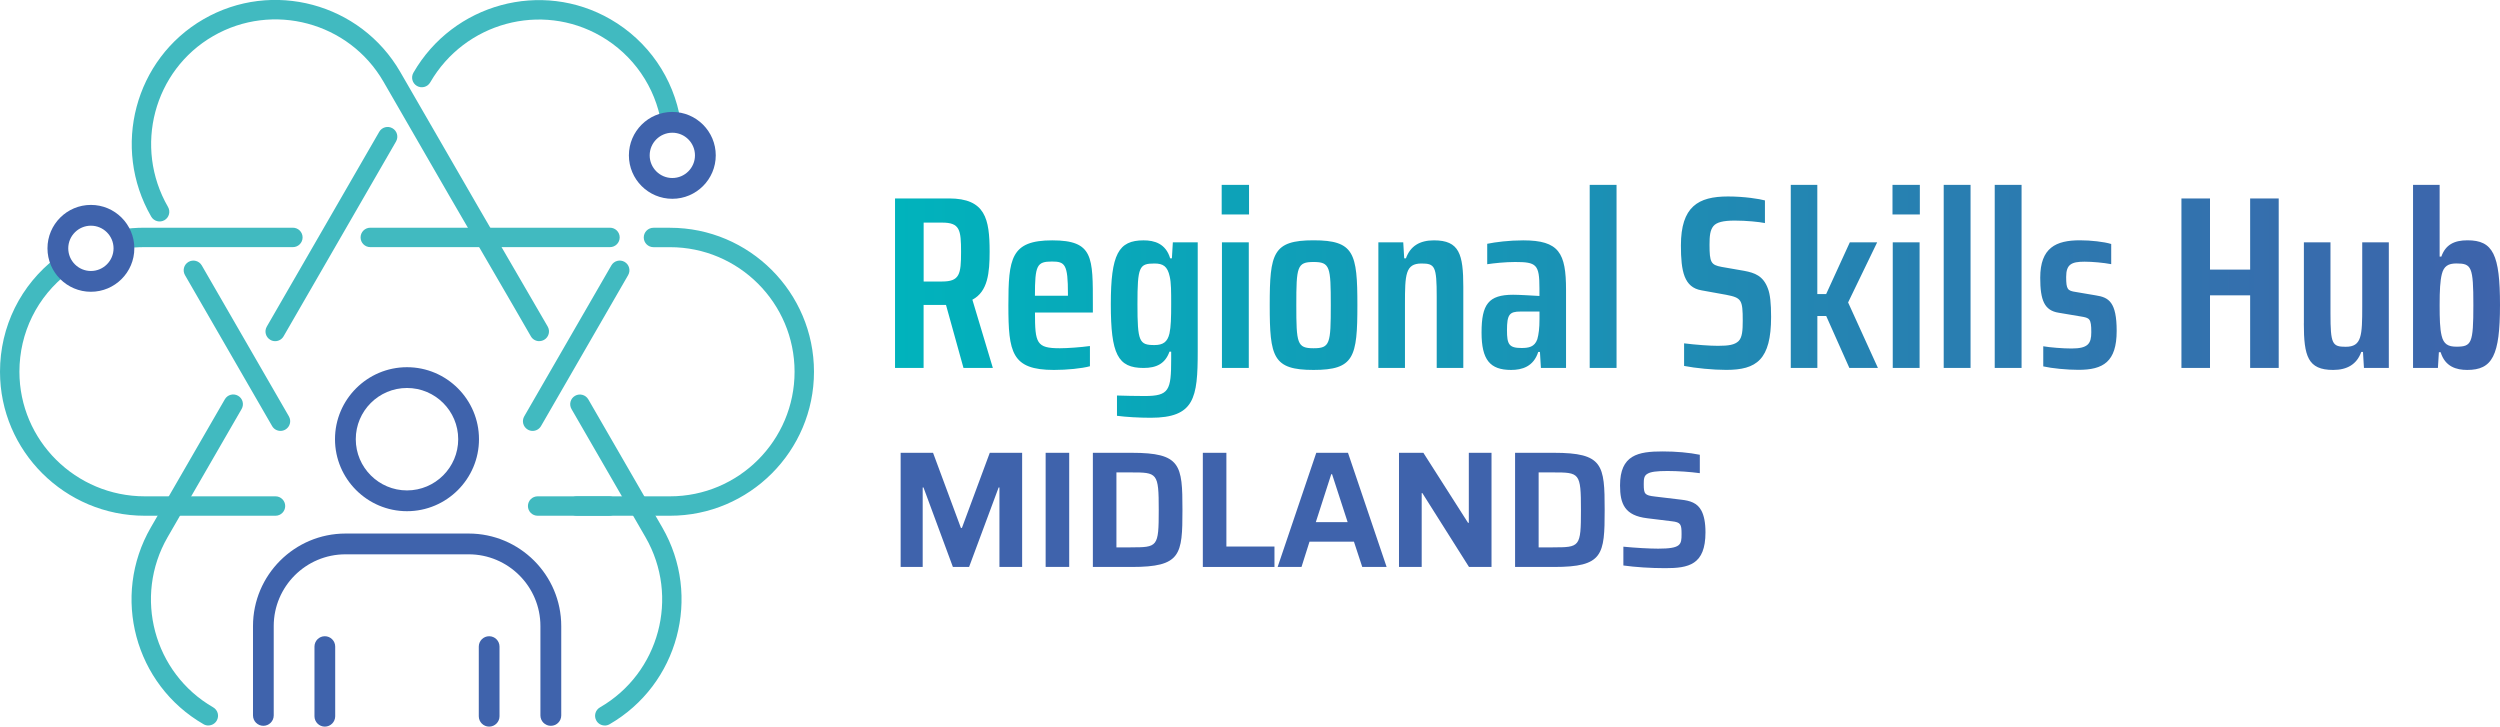 <?xml version="1.0" encoding="UTF-8"?>
<svg id="Layer_2" data-name="Layer 2" xmlns="http://www.w3.org/2000/svg" xmlns:xlink="http://www.w3.org/1999/xlink" viewBox="0 0 494.48 143.72">
  <defs>
    <style>
      .cls-1 {
        fill: #3f63ac;
      }

      .cls-2 {
        fill: url(#New_Gradient_Swatch_1);
      }

      .cls-3 {
        fill: #41bac0;
      }
    </style>
    <linearGradient id="New_Gradient_Swatch_1" data-name="New Gradient Swatch 1" x1="177.03" y1="59.6" x2="494.48" y2="59.6" gradientUnits="userSpaceOnUse">
      <stop offset="0" stop-color="#00b3bc"/>
      <stop offset="1" stop-color="#3e63ab"/>
    </linearGradient>
  </defs>
  <g id="midlands">
    <g>
      <path class="cls-1" d="M178.12,89.56h6.43l5.51,14.86h.2l5.51-14.86h6.4v22.57h-4.49v-15.71h-.16l-5.84,15.71h-3.21l-5.81-15.71h-.16v15.71h-4.36v-22.57Z"/>
      <path class="cls-1" d="M206.82,89.56h4.66v22.57h-4.66v-22.57Z"/>
      <path class="cls-1" d="M216.16,89.56h7.68c9.74,0,10.04,2.36,10.04,11.29s-.29,11.29-10.04,11.29h-7.68v-22.57ZM223.61,108.26c5.38,0,5.58-.03,5.58-7.41s-.26-7.41-5.58-7.41h-2.79v14.83h2.79Z"/>
      <path class="cls-1" d="M237.91,89.56h4.66v18.54h9.51v4.04h-14.17v-22.57Z"/>
      <path class="cls-1" d="M260.35,89.56h6.27l7.64,22.57h-4.82l-1.64-4.99h-8.79l-1.58,4.99h-4.72l7.64-22.57ZM266.55,103.27l-3.08-9.48h-.16l-3.05,9.48h6.3Z"/>
      <path class="cls-1" d="M276.71,89.56h4.82l8.83,13.84h.16v-13.84h4.49v22.57h-4.46l-9.22-14.6h-.13v14.6h-4.49v-22.57Z"/>
      <path class="cls-1" d="M299.67,89.56h7.68c9.74,0,10.04,2.36,10.04,11.29s-.29,11.29-10.04,11.29h-7.68v-22.57ZM307.12,108.26c5.38,0,5.58-.03,5.58-7.41s-.26-7.41-5.58-7.41h-2.79v14.83h2.79Z"/>
      <path class="cls-1" d="M321.09,111.87v-3.74c2.36.23,5.18.39,6.89.39,2.23,0,3.41-.2,4-.66.59-.46.62-1.18.62-2.23,0-1.94-.16-2.33-1.94-2.53l-4.82-.59c-4.49-.52-5.41-2.85-5.41-6.5,0-6.04,3.58-6.72,8.43-6.72,2.66,0,5.25.23,7.35.66v3.64c-1.94-.26-4.26-.43-6.4-.43s-3.28.16-3.9.52c-.75.39-.79,1.05-.79,2.1,0,1.94.2,2.2,2.2,2.43l5.18.62c1.77.2,3.21.62,4.04,2.2.49.95.79,2.3.79,4.26,0,6.46-3.35,7.09-7.97,7.09-2.85,0-5.91-.2-8.27-.53Z"/>
    </g>
    <g>
      <path class="cls-1" d="M64.25,143.72c-1.13,0-2.05-.92-2.05-2.05v-13.78c0-1.13.92-2.05,2.05-2.05s2.05.92,2.05,2.05v13.78c0,1.13-.92,2.05-2.05,2.05Z"/>
      <path class="cls-1" d="M96.75,143.72c-1.13,0-2.05-.92-2.05-2.05v-13.78c0-1.13.92-2.05,2.05-2.05s2.05.92,2.05,2.05v13.78c0,1.13-.92,2.05-2.05,2.05Z"/>
      <path class="cls-1" d="M108.94,143.56c-1.13,0-2.05-.92-2.05-2.05v-17.68c0-7.83-6.37-14.19-14.19-14.19h-24.37c-7.83,0-14.19,6.37-14.19,14.19v17.68c0,1.13-.92,2.05-2.05,2.05s-2.05-.92-2.05-2.05v-17.68c0-10.09,8.21-18.3,18.3-18.3h24.37c10.09,0,18.3,8.21,18.3,18.3v17.68c0,1.13-.92,2.05-2.05,2.05Z"/>
      <path class="cls-1" d="M80.5,101.11c-7.85,0-14.24-6.39-14.24-14.24s6.39-14.24,14.24-14.24,14.24,6.39,14.24,14.24-6.39,14.24-14.24,14.24ZM80.5,76.74c-5.59,0-10.13,4.54-10.13,10.13s4.55,10.13,10.13,10.13,10.13-4.54,10.13-10.13-4.54-10.13-10.13-10.13Z"/>
    </g>
    <path class="cls-3" d="M132.52,102.01h-18.42c-1.06,0-1.92-.86-1.92-1.92s.86-1.92,1.92-1.92h18.42c13.59,0,24.64-11.05,24.64-24.64s-11.05-24.64-24.64-24.64h-3.27c-1.06,0-1.92-.86-1.92-1.92s.86-1.92,1.92-1.92h3.27c15.7,0,28.48,12.78,28.48,28.48s-12.78,28.48-28.48,28.48ZM54.49,102.01h-25.85c-15.79,0-28.64-12.78-28.64-28.48,0-8.93,4.07-17.18,11.18-22.62.84-.64,2.05-.49,2.69.36s.48,2.05-.36,2.69c-6.15,4.71-9.67,11.84-9.67,19.57,0,13.59,11.13,24.64,24.8,24.64h25.85c1.06,0,1.92.86,1.92,1.92s-.86,1.92-1.92,1.92ZM24.25,49.22c-.93,0-1.74-.67-1.89-1.62-.17-1.05.55-2.03,1.59-2.2,1.5-.24,3.02-.36,4.53-.36h29.45c1.06,0,1.92.86,1.92,1.92s-.86,1.92-1.92,1.92h-29.45c-1.3,0-2.62.1-3.92.31-.1.02-.2.02-.3.02ZM120.65,48.88h-47.41c-1.06,0-1.92-.86-1.92-1.92s.86-1.92,1.92-1.92h47.41c1.06,0,1.92.86,1.92,1.92s-.86,1.92-1.92,1.92Z"/>
    <path class="cls-3" d="M55.48,85.23c-.66,0-1.31-.34-1.66-.96l-17.23-29.85c-.53-.92-.22-2.09.7-2.62.92-.53,2.09-.21,2.62.7l17.23,29.85c.53.92.22,2.09-.7,2.62-.3.17-.63.26-.96.26Z"/>
    <path class="cls-3" d="M41.21,143.5c-.33,0-.66-.08-.96-.26-13.6-7.85-18.28-25.3-10.42-38.91l14.64-25.35c.53-.92,1.7-1.23,2.62-.7.92.53,1.23,1.7.7,2.62l-14.64,25.35c-6.79,11.77-2.75,26.87,9.02,33.66.92.53,1.23,1.7.7,2.62-.36.62-1,.96-1.66.96ZM54.43,67.48c-.33,0-.66-.08-.96-.26-.92-.53-1.23-1.7-.7-2.62l22.24-38.53c.53-.92,1.7-1.23,2.62-.7.92.53,1.23,1.7.7,2.62l-22.24,38.53c-.36.62-1,.96-1.66.96ZM132.72,26.13c-.92,0-1.74-.67-1.89-1.61-1.2-7.33-5.57-13.67-12-17.38-11.77-6.79-26.9-2.68-33.74,9.16-.53.92-1.7,1.23-2.62.7-.92-.53-1.23-1.7-.7-2.62C89.66.7,107.15-4.04,120.75,3.81c7.43,4.29,12.49,11.61,13.87,20.09.17,1.05-.54,2.03-1.58,2.2-.1.02-.21.03-.31.03Z"/>
    <path class="cls-3" d="M120.48,102.01h-14.14c-1.06,0-1.92-.86-1.92-1.92s.86-1.92,1.92-1.92h14.14c1.06,0,1.92.86,1.92,1.92s-.86,1.92-1.92,1.92Z"/>
    <path class="cls-3" d="M105.35,85.23c-.33,0-.66-.08-.96-.26-.92-.53-1.23-1.7-.7-2.62l17.23-29.85c.53-.92,1.7-1.23,2.62-.7.92.53,1.23,1.7.7,2.62l-17.23,29.85c-.36.62-1,.96-1.66.96Z"/>
    <path class="cls-3" d="M119.62,143.5c-.66,0-1.31-.34-1.66-.96-.53-.92-.22-2.09.7-2.62,11.77-6.79,15.81-21.89,9.02-33.66l-14.64-25.35c-.53-.92-.22-2.09.7-2.62.92-.53,2.09-.21,2.62.7l14.64,25.35c7.85,13.6,3.17,31.05-10.43,38.91-.3.17-.63.26-.96.26ZM106.66,67.48c-.66,0-1.31-.34-1.66-.96l-3.33-5.77-12.83-22.08-13-22.53C69.04,4.39,53.94.34,42.17,7.13c-11.77,6.79-15.78,21.96-8.94,33.8.53.92.22,2.09-.7,2.62-.92.53-2.09.21-2.62-.7-7.9-13.68-3.26-31.19,10.34-39.05s31.05-3.17,38.91,10.42l15.42,26.7,13.75,23.67c.53.92.22,2.09-.7,2.62-.3.17-.63.26-.96.26Z"/>
    <path class="cls-1" d="M132.98,39.32c-4.74,0-8.59-3.85-8.59-8.59s3.85-8.59,8.59-8.59,8.59,3.85,8.59,8.59-3.85,8.59-8.59,8.59ZM132.98,26.25c-2.47,0-4.48,2.01-4.48,4.48s2.01,4.48,4.48,4.48,4.48-2.01,4.48-4.48-2.01-4.48-4.48-4.48Z"/>
    <path class="cls-1" d="M17.98,57.71c-4.74,0-8.59-3.85-8.59-8.59s3.85-8.59,8.59-8.59,8.59,3.85,8.59,8.59-3.85,8.59-8.59,8.59ZM17.98,44.64c-2.47,0-4.48,2.01-4.48,4.48s2.01,4.48,4.48,4.48,4.48-2.01,4.48-4.48-2.01-4.48-4.48-4.48Z"/>
    <path class="cls-2" d="M190.57,72.78l-3.46-12.47h-4.43v12.47h-5.65v-33.53h10.67c7.21,0,8.04,4.04,8.04,10.53,0,4.14-.34,7.89-3.41,9.5l4.05,13.5h-5.8ZM190.09,49.83c0-4.39-.24-5.8-3.75-5.8h-3.65v11.65h3.65c3.46,0,3.75-1.41,3.75-5.85ZM216.16,61.81h-11.45c0,6.09.29,7.07,4.92,7.07,1.51,0,4.14-.19,5.95-.44v4c-1.61.44-4.53.73-7.12.73-8.38,0-9.01-3.46-9.01-12.77s.49-12.86,8.67-12.86,8.04,3.31,8.04,12.82v1.46ZM204.7,58.5h6.53v-.39c0-5.85-.58-6.38-3.17-6.38-2.97,0-3.36.73-3.36,6.77ZM220.93,82.23v-4c1.56.05,3.66.1,5.46.1,4.87,0,5.26-1.12,5.26-7.31v-1.46h-.34c-.83,2.34-2.53,3.22-5.12,3.22-5.12,0-6.48-2.73-6.48-12.62s1.51-12.62,6.48-12.62c2.14,0,4.39.63,5.26,3.56h.34l.19-3.17h4.92v21.59c0,9.21-.63,13.11-9.31,13.11-2.24,0-4.92-.15-6.68-.39ZM231.31,65.96c.29-1.32.34-3.12.34-5.8,0-2.49,0-4.24-.29-5.46-.44-2.05-1.32-2.58-3.02-2.58-3.02,0-3.36.63-3.36,8.04s.34,8.09,3.36,8.09c1.66,0,2.58-.58,2.97-2.29ZM241.64,36.57h5.41v5.85h-5.41v-5.85ZM241.69,47.93h5.31v24.85h-5.31v-24.85ZM251.14,60.35c0-10.28.63-12.82,8.67-12.82s8.67,2.53,8.67,12.82-.63,12.82-8.67,12.82-8.67-2.53-8.67-12.82ZM263.22,60.35c0-7.6-.15-8.53-3.41-8.53s-3.41.93-3.41,8.53.15,8.53,3.41,8.53,3.41-.88,3.41-8.53ZM272.63,47.93h4.92l.19,3.17h.34c.88-2.44,2.73-3.56,5.55-3.56,5.02,0,5.8,2.73,5.8,9.21v16.03h-5.26v-14.08c0-6.04-.34-6.58-3.02-6.58-3.17,0-3.26,2.19-3.26,7.99v12.67h-5.26v-24.85ZM293.04,65.76c0-5.56,1.36-7.46,6.24-7.46,1.17,0,3.65.15,5.21.24v-1.51c0-4.73-.58-5.21-4.82-5.21-1.95,0-4.19.24-5.51.44v-4.04c1.66-.34,4.29-.68,7.11-.68,7.11,0,8.48,2.49,8.48,9.79v15.45h-4.97l-.19-3.17h-.34c-.93,2.92-3.22,3.56-5.36,3.56-4.19,0-5.85-2-5.85-7.41ZM304.06,67.13c.29-1.02.44-2.24.44-4v-1.51h-3.75c-2.19,0-2.68.58-2.68,3.7,0,2.78.39,3.51,2.87,3.51,1.41,0,2.58-.19,3.12-1.71ZM314.43,36.57h5.31v36.21h-5.31v-36.21ZM333.1,72.39v-4.48c2.34.29,5.07.49,6.68.49,2.14,0,3.31-.19,4.09-.93.73-.73.83-2.09.83-4.04,0-4.14-.24-4.53-3.27-5.12l-4.87-.88c-3.46-.58-4.09-3.75-4.09-8.87,0-7.7,3.41-9.7,9.31-9.7,3.27,0,6.24.49,7.31.78v4.48c-1.17-.24-3.7-.49-5.99-.49s-3.56.34-4.19,1.07c-.68.83-.78,2-.78,3.7,0,3.51.29,4,2.39,4.39l4.48.78c2.05.39,3.75.97,4.68,3.51.44,1.12.63,2.92.63,5.6,0,8.48-2.88,10.48-8.87,10.48-2.63,0-6.09-.34-8.33-.78ZM354.19,36.57h5.26v21.59h1.75l4.68-10.23h5.41l-5.75,11.89,5.9,12.96h-5.65l-4.58-10.28h-1.75v10.28h-5.26v-36.21ZM374.32,36.57h5.41v5.85h-5.41v-5.85ZM374.37,47.93h5.31v24.85h-5.31v-24.85ZM384.45,36.57h5.31v36.21h-5.31v-36.21ZM394.54,36.57h5.31v36.21h-5.31v-36.21ZM404.14,72.49v-4c1.36.24,3.9.44,5.6.44,3.27,0,3.9-.97,3.9-3.22,0-2.73-.34-2.83-2.1-3.12l-4.34-.73c-2.83-.44-3.66-2.44-3.66-6.92,0-5.95,3.12-7.41,7.85-7.41,2.14,0,4.78.29,6.19.73v3.99c-1.51-.29-3.75-.49-5.26-.49-2.63,0-3.65.54-3.65,3.02s.29,2.73,1.9,2.97l4,.68c2.53.39,4.09,1.32,4.09,7.02,0,6.14-2.68,7.7-7.55,7.7-2.29,0-5.26-.29-6.97-.68ZM431.47,39.25h5.65v14.08h7.94v-14.08h5.65v33.53h-5.65v-14.37h-7.94v14.37h-5.65v-33.53ZM455.69,63.96v-16.03h5.26v14.08c0,6.04.34,6.58,3.02,6.58,3.17,0,3.26-2.19,3.26-7.99v-12.67h5.26v24.85h-4.92l-.19-3.17h-.34c-.88,2.44-2.78,3.56-5.56,3.56-5.02,0-5.8-2.73-5.8-9.21ZM482.73,69.66h-.34l-.19,3.12h-4.92v-36.21h5.26v14.18h.34c.83-2.34,2.53-3.22,5.17-3.22,5.07,0,6.43,2.83,6.43,12.82s-1.51,12.82-6.48,12.82c-2.14,0-4.38-.63-5.26-3.51ZM489.21,60.35c0-7.6-.34-8.24-3.36-8.24-1.61,0-2.48.54-2.87,2.09-.34,1.36-.44,3.22-.44,6.14,0,2.73.05,4.63.39,6.04.39,1.71,1.32,2.19,2.92,2.19,3.02,0,3.36-.63,3.36-8.23Z"/>
  </g>
</svg>